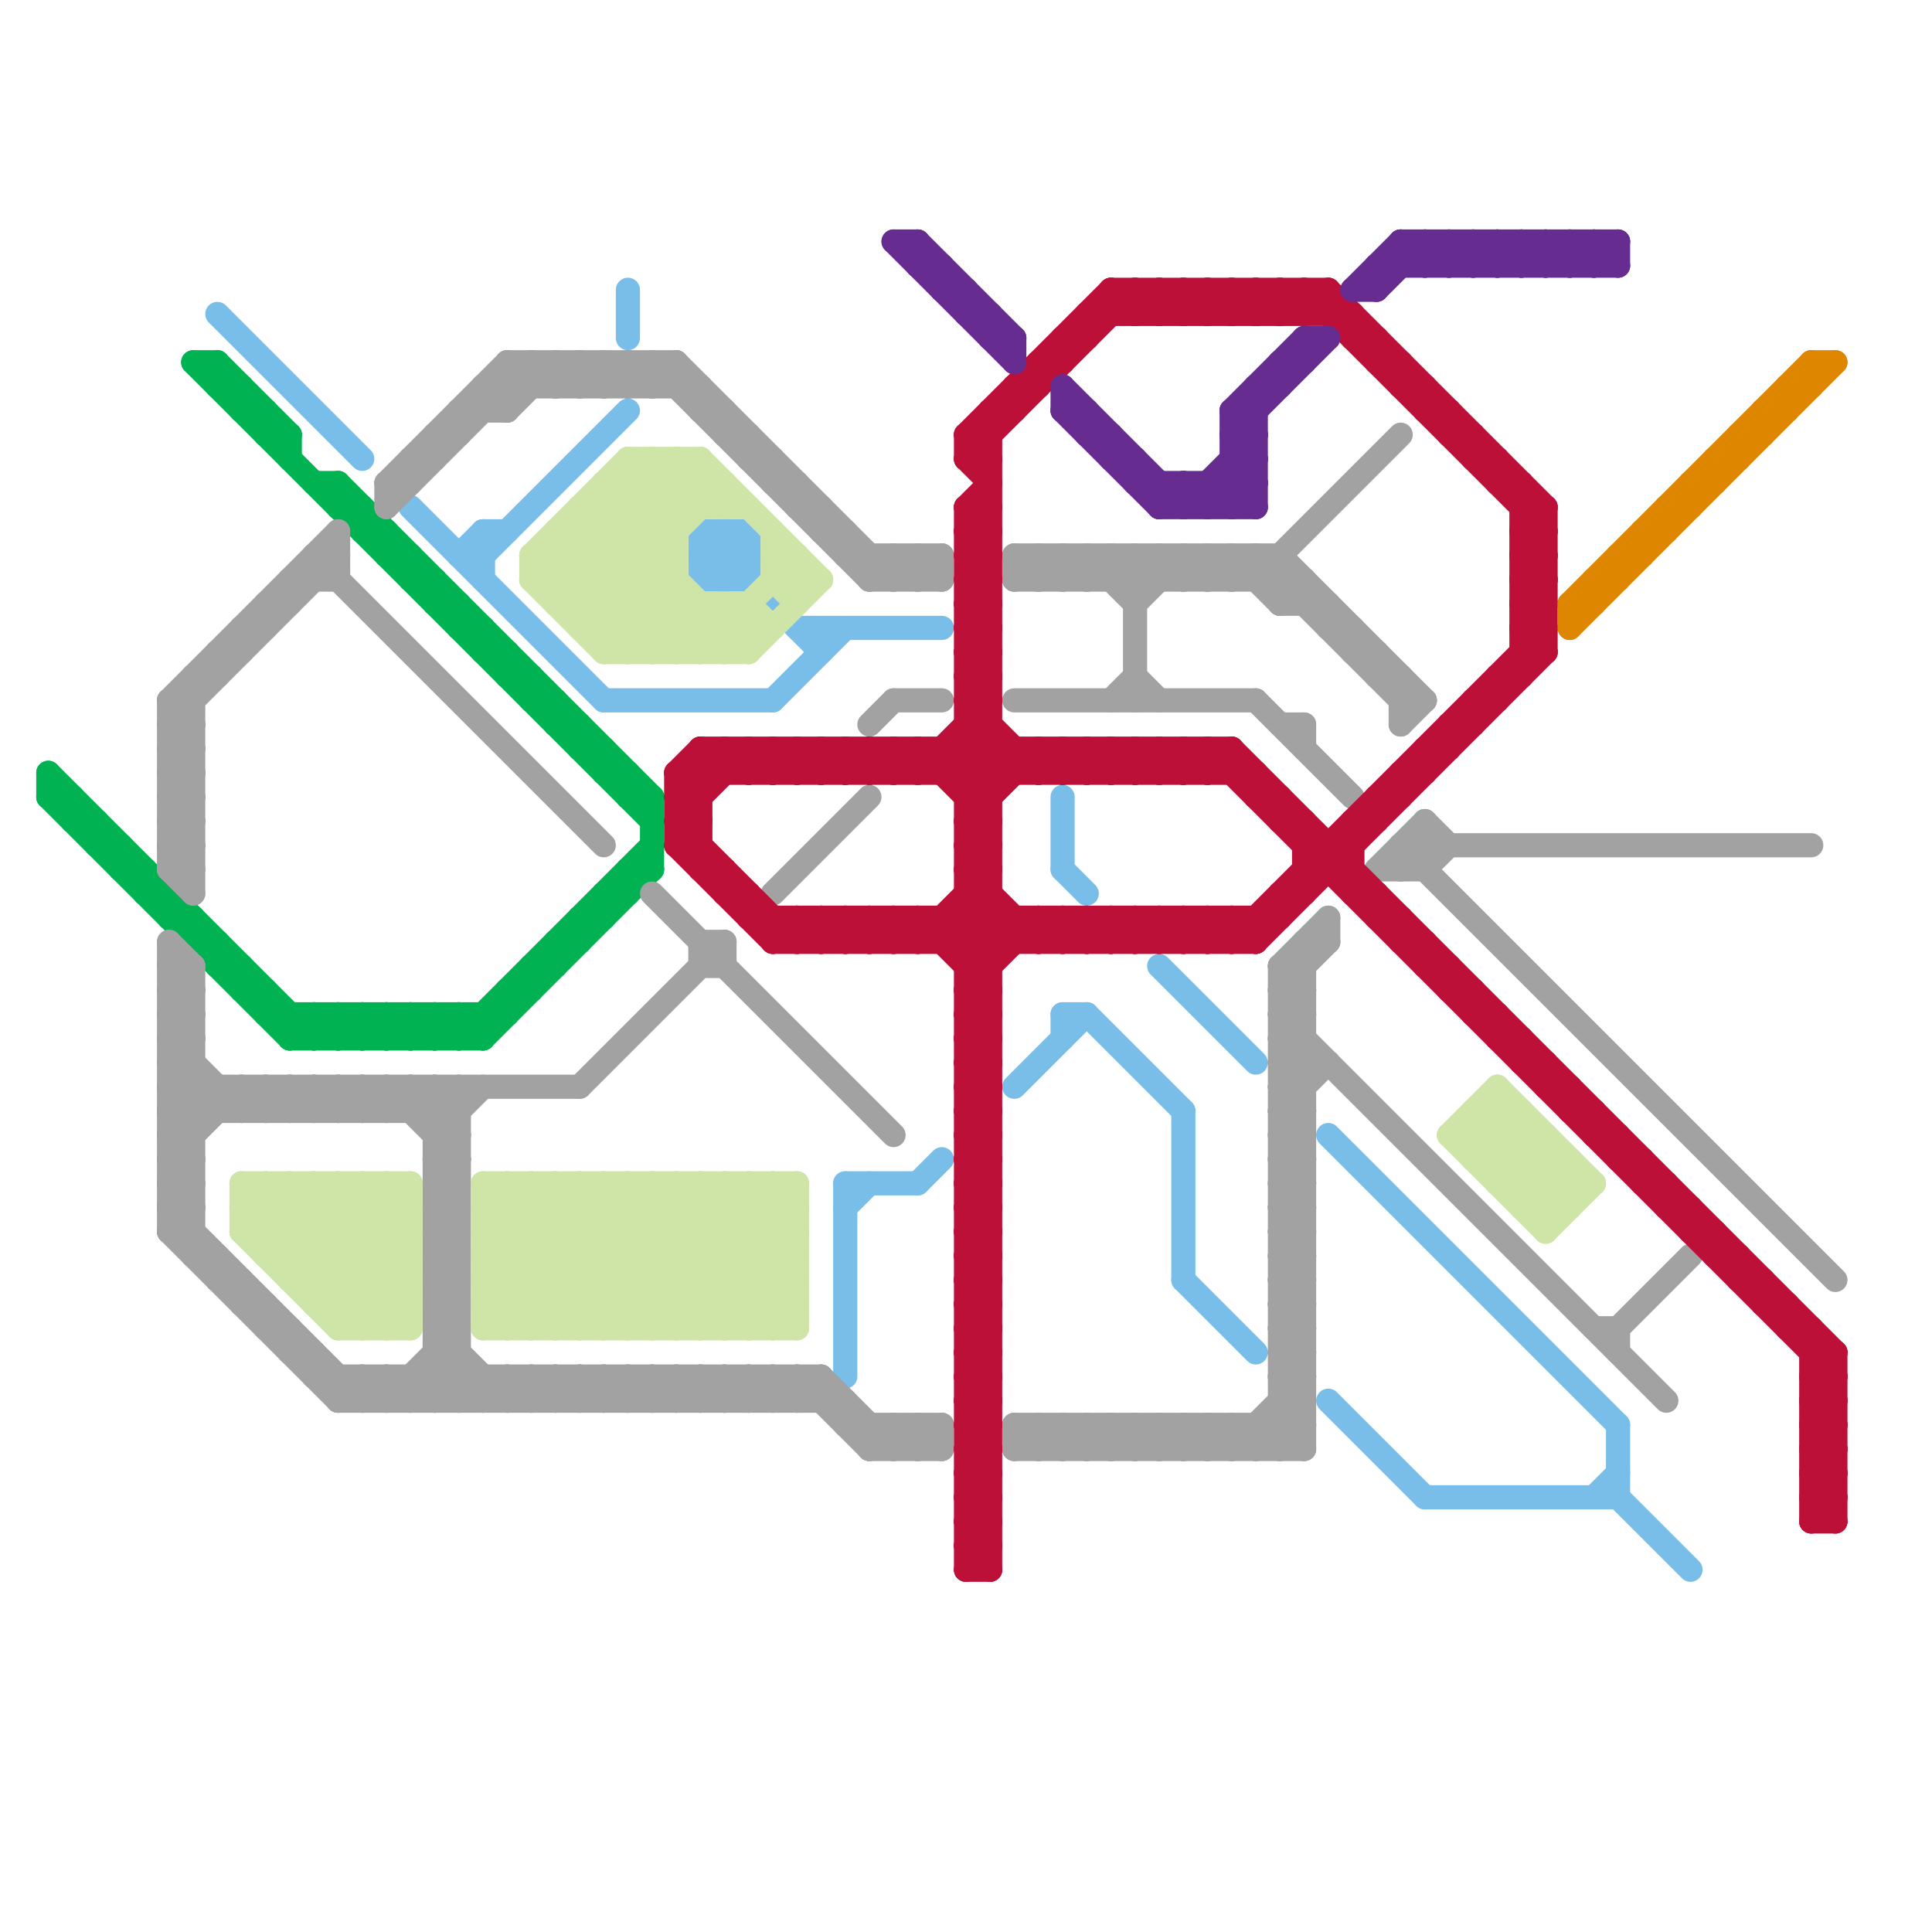 
<svg version="1.1" xmlns="http://www.w3.org/2000/svg" viewBox="0 0 80 80">
<style>line { stroke-width: 1; fill: none; stroke-linecap: round; stroke-linejoin: round; } .c0 { stroke: #79bde9 } .c1 { stroke: #00b251 } .c2 { stroke: #a2a2a2 } .c3 { stroke: #cfe4a7 } .c4 { stroke: #bd1038 } .c5 { stroke: #662c90 } .c6 { stroke: #df8600 }</style><line class="c0" x1="29" y1="23" x2="30" y2="22"/><line class="c0" x1="19" y1="23" x2="20" y2="22"/><line class="c0" x1="31" y1="22" x2="31" y2="24"/><line class="c0" x1="29" y1="24" x2="31" y2="24"/><line class="c0" x1="30" y1="22" x2="30" y2="24"/><line class="c0" x1="33" y1="26" x2="39" y2="26"/><line class="c0" x1="35" y1="50" x2="36" y2="49"/><line class="c0" x1="26" y1="12" x2="26" y2="14"/><line class="c0" x1="30" y1="22" x2="31" y2="23"/><line class="c0" x1="48" y1="40" x2="52" y2="44"/><line class="c0" x1="35" y1="49" x2="35" y2="57"/><line class="c0" x1="44" y1="42" x2="45" y2="42"/><line class="c0" x1="17" y1="21" x2="25" y2="29"/><line class="c0" x1="29" y1="23" x2="30" y2="24"/><line class="c0" x1="29" y1="23" x2="31" y2="23"/><line class="c0" x1="44" y1="36" x2="45" y2="37"/><line class="c0" x1="55" y1="47" x2="67" y2="59"/><line class="c0" x1="44" y1="42" x2="44" y2="43"/><line class="c0" x1="38" y1="49" x2="39" y2="48"/><line class="c0" x1="44" y1="33" x2="44" y2="36"/><line class="c0" x1="29" y1="22" x2="34" y2="27"/><line class="c0" x1="49" y1="53" x2="52" y2="56"/><line class="c0" x1="67" y1="59" x2="67" y2="62"/><line class="c0" x1="67" y1="62" x2="70" y2="65"/><line class="c0" x1="9" y1="13" x2="15" y2="19"/><line class="c0" x1="29" y1="22" x2="31" y2="22"/><line class="c0" x1="66" y1="62" x2="67" y2="61"/><line class="c0" x1="25" y1="29" x2="32" y2="29"/><line class="c0" x1="49" y1="46" x2="49" y2="53"/><line class="c0" x1="29" y1="24" x2="31" y2="22"/><line class="c0" x1="35" y1="49" x2="38" y2="49"/><line class="c0" x1="19" y1="23" x2="20" y2="23"/><line class="c0" x1="34" y1="26" x2="34" y2="27"/><line class="c0" x1="30" y1="24" x2="31" y2="23"/><line class="c0" x1="20" y1="23" x2="26" y2="17"/><line class="c0" x1="42" y1="45" x2="45" y2="42"/><line class="c0" x1="20" y1="22" x2="20" y2="24"/><line class="c0" x1="45" y1="42" x2="49" y2="46"/><line class="c0" x1="55" y1="58" x2="59" y2="62"/><line class="c0" x1="29" y1="22" x2="29" y2="24"/><line class="c0" x1="20" y1="22" x2="21" y2="22"/><line class="c0" x1="32" y1="29" x2="35" y2="26"/><line class="c0" x1="59" y1="62" x2="67" y2="62"/><line class="c1" x1="18" y1="42" x2="18" y2="43"/><line class="c1" x1="9" y1="15" x2="12" y2="18"/><line class="c1" x1="7" y1="37" x2="7" y2="38"/><line class="c1" x1="15" y1="21" x2="15" y2="22"/><line class="c1" x1="23" y1="39" x2="23" y2="40"/><line class="c1" x1="16" y1="23" x2="17" y2="23"/><line class="c1" x1="10" y1="17" x2="11" y2="17"/><line class="c1" x1="16" y1="43" x2="17" y2="42"/><line class="c1" x1="20" y1="42" x2="20" y2="43"/><line class="c1" x1="25" y1="32" x2="26" y2="32"/><line class="c1" x1="22" y1="40" x2="22" y2="41"/><line class="c1" x1="12" y1="18" x2="12" y2="19"/><line class="c1" x1="10" y1="41" x2="11" y2="41"/><line class="c1" x1="13" y1="42" x2="14" y2="43"/><line class="c1" x1="13" y1="20" x2="14" y2="20"/><line class="c1" x1="15" y1="42" x2="15" y2="43"/><line class="c1" x1="6" y1="36" x2="6" y2="37"/><line class="c1" x1="24" y1="31" x2="25" y2="31"/><line class="c1" x1="18" y1="25" x2="19" y2="25"/><line class="c1" x1="26" y1="32" x2="26" y2="33"/><line class="c1" x1="27" y1="33" x2="27" y2="36"/><line class="c1" x1="3" y1="33" x2="3" y2="34"/><line class="c1" x1="11" y1="17" x2="11" y2="18"/><line class="c1" x1="13" y1="43" x2="14" y2="42"/><line class="c1" x1="5" y1="35" x2="5" y2="36"/><line class="c1" x1="15" y1="43" x2="16" y2="42"/><line class="c1" x1="9" y1="16" x2="10" y2="16"/><line class="c1" x1="10" y1="16" x2="10" y2="17"/><line class="c1" x1="25" y1="37" x2="26" y2="37"/><line class="c1" x1="17" y1="42" x2="18" y2="43"/><line class="c1" x1="22" y1="40" x2="23" y2="40"/><line class="c1" x1="19" y1="42" x2="19" y2="43"/><line class="c1" x1="23" y1="29" x2="23" y2="30"/><line class="c1" x1="22" y1="28" x2="22" y2="29"/><line class="c1" x1="2" y1="32" x2="13" y2="43"/><line class="c1" x1="5" y1="36" x2="6" y2="36"/><line class="c1" x1="8" y1="15" x2="9" y2="15"/><line class="c1" x1="2" y1="32" x2="2" y2="33"/><line class="c1" x1="17" y1="43" x2="18" y2="42"/><line class="c1" x1="14" y1="42" x2="15" y2="43"/><line class="c1" x1="18" y1="43" x2="19" y2="42"/><line class="c1" x1="17" y1="23" x2="17" y2="24"/><line class="c1" x1="8" y1="39" x2="9" y2="39"/><line class="c1" x1="12" y1="43" x2="20" y2="43"/><line class="c1" x1="23" y1="39" x2="24" y2="39"/><line class="c1" x1="13" y1="42" x2="13" y2="43"/><line class="c1" x1="26" y1="33" x2="27" y2="33"/><line class="c1" x1="19" y1="43" x2="27" y2="35"/><line class="c1" x1="25" y1="31" x2="25" y2="32"/><line class="c1" x1="11" y1="41" x2="11" y2="42"/><line class="c1" x1="24" y1="30" x2="24" y2="31"/><line class="c1" x1="9" y1="15" x2="9" y2="16"/><line class="c1" x1="7" y1="38" x2="8" y2="38"/><line class="c1" x1="20" y1="27" x2="21" y2="27"/><line class="c1" x1="4" y1="34" x2="4" y2="35"/><line class="c1" x1="8" y1="15" x2="27" y2="34"/><line class="c1" x1="16" y1="42" x2="17" y2="43"/><line class="c1" x1="14" y1="20" x2="27" y2="33"/><line class="c1" x1="18" y1="24" x2="18" y2="25"/><line class="c1" x1="19" y1="26" x2="20" y2="26"/><line class="c1" x1="21" y1="41" x2="22" y2="41"/><line class="c1" x1="18" y1="42" x2="19" y2="43"/><line class="c1" x1="26" y1="36" x2="27" y2="36"/><line class="c1" x1="17" y1="42" x2="17" y2="43"/><line class="c1" x1="21" y1="27" x2="21" y2="28"/><line class="c1" x1="20" y1="26" x2="20" y2="27"/><line class="c1" x1="21" y1="41" x2="21" y2="42"/><line class="c1" x1="3" y1="34" x2="4" y2="34"/><line class="c1" x1="2" y1="33" x2="12" y2="43"/><line class="c1" x1="11" y1="18" x2="12" y2="18"/><line class="c1" x1="12" y1="42" x2="12" y2="43"/><line class="c1" x1="19" y1="42" x2="20" y2="43"/><line class="c1" x1="15" y1="42" x2="16" y2="43"/><line class="c1" x1="14" y1="20" x2="14" y2="21"/><line class="c1" x1="23" y1="30" x2="24" y2="30"/><line class="c1" x1="2" y1="33" x2="3" y2="33"/><line class="c1" x1="21" y1="28" x2="22" y2="28"/><line class="c1" x1="14" y1="42" x2="14" y2="43"/><line class="c1" x1="15" y1="22" x2="16" y2="22"/><line class="c1" x1="25" y1="37" x2="25" y2="38"/><line class="c1" x1="4" y1="35" x2="5" y2="35"/><line class="c1" x1="19" y1="25" x2="19" y2="26"/><line class="c1" x1="9" y1="39" x2="9" y2="40"/><line class="c1" x1="20" y1="43" x2="27" y2="36"/><line class="c1" x1="24" y1="38" x2="25" y2="38"/><line class="c1" x1="11" y1="42" x2="21" y2="42"/><line class="c1" x1="12" y1="43" x2="13" y2="42"/><line class="c1" x1="6" y1="37" x2="7" y2="37"/><line class="c1" x1="22" y1="29" x2="23" y2="29"/><line class="c1" x1="14" y1="21" x2="15" y2="21"/><line class="c1" x1="24" y1="38" x2="24" y2="39"/><line class="c1" x1="14" y1="43" x2="15" y2="42"/><line class="c1" x1="8" y1="38" x2="8" y2="39"/><line class="c1" x1="26" y1="36" x2="26" y2="37"/><line class="c1" x1="16" y1="22" x2="16" y2="23"/><line class="c1" x1="16" y1="42" x2="16" y2="43"/><line class="c1" x1="9" y1="40" x2="10" y2="40"/><line class="c1" x1="17" y1="24" x2="18" y2="24"/><line class="c1" x1="10" y1="40" x2="10" y2="41"/><line class="c2" x1="17" y1="46" x2="18" y2="45"/><line class="c2" x1="7" y1="51" x2="8" y2="50"/><line class="c2" x1="39" y1="59" x2="39" y2="60"/><line class="c2" x1="8" y1="40" x2="8" y2="52"/><line class="c2" x1="7" y1="45" x2="8" y2="46"/><line class="c2" x1="7" y1="47" x2="8" y2="48"/><line class="c2" x1="12" y1="46" x2="13" y2="45"/><line class="c2" x1="36" y1="60" x2="37" y2="59"/><line class="c2" x1="30" y1="18" x2="31" y2="18"/><line class="c2" x1="42" y1="60" x2="54" y2="60"/><line class="c2" x1="26" y1="15" x2="26" y2="16"/><line class="c2" x1="50" y1="23" x2="50" y2="24"/><line class="c2" x1="53" y1="48" x2="54" y2="48"/><line class="c2" x1="53" y1="50" x2="54" y2="50"/><line class="c2" x1="37" y1="24" x2="38" y2="23"/><line class="c2" x1="7" y1="50" x2="8" y2="49"/><line class="c2" x1="27" y1="16" x2="28" y2="15"/><line class="c2" x1="27" y1="15" x2="27" y2="16"/><line class="c2" x1="53" y1="23" x2="53" y2="25"/><line class="c2" x1="14" y1="46" x2="15" y2="45"/><line class="c2" x1="17" y1="57" x2="17" y2="58"/><line class="c2" x1="7" y1="46" x2="19" y2="46"/><line class="c2" x1="7" y1="48" x2="8" y2="48"/><line class="c2" x1="18" y1="18" x2="18" y2="19"/><line class="c2" x1="53" y1="49" x2="54" y2="50"/><line class="c2" x1="15" y1="46" x2="16" y2="45"/><line class="c2" x1="9" y1="53" x2="10" y2="53"/><line class="c2" x1="18" y1="51" x2="19" y2="51"/><line class="c2" x1="44" y1="59" x2="45" y2="60"/><line class="c2" x1="50" y1="59" x2="51" y2="60"/><line class="c2" x1="53" y1="51" x2="54" y2="52"/><line class="c2" x1="25" y1="15" x2="26" y2="16"/><line class="c2" x1="33" y1="20" x2="33" y2="21"/><line class="c2" x1="20" y1="58" x2="21" y2="57"/><line class="c2" x1="7" y1="29" x2="7" y2="36"/><line class="c2" x1="49" y1="60" x2="50" y2="59"/><line class="c2" x1="45" y1="23" x2="47" y2="25"/><line class="c2" x1="27" y1="57" x2="28" y2="58"/><line class="c2" x1="14" y1="57" x2="14" y2="58"/><line class="c2" x1="35" y1="22" x2="35" y2="23"/><line class="c2" x1="7" y1="31" x2="8" y2="30"/><line class="c2" x1="22" y1="58" x2="23" y2="57"/><line class="c2" x1="13" y1="45" x2="14" y2="46"/><line class="c2" x1="18" y1="50" x2="19" y2="51"/><line class="c2" x1="32" y1="57" x2="32" y2="58"/><line class="c2" x1="15" y1="45" x2="16" y2="46"/><line class="c2" x1="18" y1="52" x2="19" y2="53"/><line class="c2" x1="7" y1="47" x2="8" y2="47"/><line class="c2" x1="38" y1="23" x2="39" y2="24"/><line class="c2" x1="30" y1="39" x2="30" y2="40"/><line class="c2" x1="7" y1="30" x2="8" y2="30"/><line class="c2" x1="10" y1="45" x2="11" y2="46"/><line class="c2" x1="53" y1="30" x2="54" y2="30"/><line class="c2" x1="45" y1="24" x2="46" y2="23"/><line class="c2" x1="38" y1="59" x2="39" y2="60"/><line class="c2" x1="15" y1="58" x2="16" y2="57"/><line class="c2" x1="55" y1="26" x2="56" y2="26"/><line class="c2" x1="38" y1="24" x2="39" y2="23"/><line class="c2" x1="11" y1="55" x2="12" y2="55"/><line class="c2" x1="8" y1="28" x2="8" y2="37"/><line class="c2" x1="42" y1="59" x2="54" y2="59"/><line class="c2" x1="55" y1="25" x2="55" y2="26"/><line class="c2" x1="53" y1="49" x2="54" y2="49"/><line class="c2" x1="21" y1="17" x2="23" y2="15"/><line class="c2" x1="9" y1="45" x2="9" y2="46"/><line class="c2" x1="53" y1="51" x2="54" y2="51"/><line class="c2" x1="20" y1="57" x2="20" y2="58"/><line class="c2" x1="58" y1="30" x2="59" y2="29"/><line class="c2" x1="7" y1="32" x2="8" y2="33"/><line class="c2" x1="7" y1="34" x2="8" y2="35"/><line class="c2" x1="8" y1="28" x2="9" y2="28"/><line class="c2" x1="22" y1="57" x2="22" y2="58"/><line class="c2" x1="53" y1="57" x2="54" y2="58"/><line class="c2" x1="10" y1="26" x2="11" y2="26"/><line class="c2" x1="53" y1="59" x2="54" y2="60"/><line class="c2" x1="10" y1="46" x2="11" y2="45"/><line class="c2" x1="18" y1="50" x2="19" y2="50"/><line class="c2" x1="18" y1="52" x2="19" y2="52"/><line class="c2" x1="7" y1="44" x2="9" y2="46"/><line class="c2" x1="58" y1="28" x2="58" y2="30"/><line class="c2" x1="25" y1="58" x2="26" y2="57"/><line class="c2" x1="33" y1="57" x2="33" y2="58"/><line class="c2" x1="46" y1="59" x2="47" y2="60"/><line class="c2" x1="7" y1="39" x2="7" y2="51"/><line class="c2" x1="46" y1="24" x2="47" y2="23"/><line class="c2" x1="28" y1="15" x2="37" y2="24"/><line class="c2" x1="43" y1="23" x2="44" y2="24"/><line class="c2" x1="18" y1="49" x2="19" y2="49"/><line class="c2" x1="52" y1="23" x2="58" y2="29"/><line class="c2" x1="31" y1="58" x2="32" y2="57"/><line class="c2" x1="23" y1="15" x2="24" y2="16"/><line class="c2" x1="10" y1="53" x2="10" y2="54"/><line class="c2" x1="47" y1="60" x2="48" y2="59"/><line class="c2" x1="46" y1="60" x2="47" y2="59"/><line class="c2" x1="17" y1="45" x2="17" y2="46"/><line class="c2" x1="11" y1="45" x2="11" y2="46"/><line class="c2" x1="43" y1="59" x2="44" y2="60"/><line class="c2" x1="53" y1="43" x2="54" y2="42"/><line class="c2" x1="13" y1="57" x2="34" y2="57"/><line class="c2" x1="53" y1="23" x2="59" y2="29"/><line class="c2" x1="7" y1="51" x2="14" y2="58"/><line class="c2" x1="48" y1="60" x2="49" y2="59"/><line class="c2" x1="16" y1="20" x2="17" y2="20"/><line class="c2" x1="53" y1="57" x2="54" y2="57"/><line class="c2" x1="32" y1="37" x2="36" y2="33"/><line class="c2" x1="34" y1="57" x2="37" y2="60"/><line class="c2" x1="14" y1="45" x2="14" y2="46"/><line class="c2" x1="16" y1="21" x2="22" y2="15"/><line class="c2" x1="7" y1="33" x2="8" y2="34"/><line class="c2" x1="21" y1="15" x2="22" y2="16"/><line class="c2" x1="7" y1="35" x2="8" y2="36"/><line class="c2" x1="29" y1="39" x2="30" y2="39"/><line class="c2" x1="29" y1="57" x2="29" y2="58"/><line class="c2" x1="53" y1="42" x2="54" y2="41"/><line class="c2" x1="53" y1="56" x2="54" y2="57"/><line class="c2" x1="21" y1="57" x2="22" y2="58"/><line class="c2" x1="36" y1="24" x2="37" y2="23"/><line class="c2" x1="23" y1="57" x2="24" y2="58"/><line class="c2" x1="57" y1="27" x2="57" y2="28"/><line class="c2" x1="7" y1="36" x2="8" y2="35"/><line class="c2" x1="28" y1="58" x2="29" y2="57"/><line class="c2" x1="18" y1="49" x2="19" y2="48"/><line class="c2" x1="49" y1="59" x2="49" y2="60"/><line class="c2" x1="42" y1="23" x2="42" y2="24"/><line class="c2" x1="49" y1="23" x2="50" y2="24"/><line class="c2" x1="36" y1="59" x2="36" y2="60"/><line class="c2" x1="32" y1="58" x2="33" y2="57"/><line class="c2" x1="24" y1="15" x2="25" y2="16"/><line class="c2" x1="23" y1="58" x2="24" y2="57"/><line class="c2" x1="51" y1="59" x2="52" y2="60"/><line class="c2" x1="35" y1="23" x2="39" y2="23"/><line class="c2" x1="26" y1="15" x2="27" y2="16"/><line class="c2" x1="51" y1="24" x2="52" y2="23"/><line class="c2" x1="37" y1="23" x2="37" y2="24"/><line class="c2" x1="36" y1="60" x2="39" y2="60"/><line class="c2" x1="35" y1="58" x2="35" y2="59"/><line class="c2" x1="53" y1="57" x2="54" y2="56"/><line class="c2" x1="7" y1="44" x2="8" y2="43"/><line class="c2" x1="7" y1="35" x2="8" y2="35"/><line class="c2" x1="53" y1="56" x2="54" y2="56"/><line class="c2" x1="53" y1="58" x2="54" y2="58"/><line class="c2" x1="18" y1="58" x2="19" y2="57"/><line class="c2" x1="7" y1="41" x2="8" y2="42"/><line class="c2" x1="47" y1="23" x2="47" y2="29"/><line class="c2" x1="16" y1="57" x2="17" y2="58"/><line class="c2" x1="53" y1="40" x2="53" y2="60"/><line class="c2" x1="29" y1="58" x2="30" y2="57"/><line class="c2" x1="32" y1="57" x2="33" y2="58"/><line class="c2" x1="26" y1="57" x2="27" y2="58"/><line class="c2" x1="44" y1="23" x2="44" y2="24"/><line class="c2" x1="47" y1="28" x2="48" y2="29"/><line class="c2" x1="47" y1="25" x2="49" y2="23"/><line class="c2" x1="50" y1="23" x2="51" y2="24"/><line class="c2" x1="17" y1="57" x2="18" y2="58"/><line class="c2" x1="29" y1="17" x2="30" y2="17"/><line class="c2" x1="52" y1="59" x2="52" y2="60"/><line class="c2" x1="9" y1="27" x2="9" y2="28"/><line class="c2" x1="45" y1="23" x2="45" y2="24"/><line class="c2" x1="25" y1="16" x2="26" y2="15"/><line class="c2" x1="10" y1="54" x2="11" y2="54"/><line class="c2" x1="11" y1="25" x2="11" y2="26"/><line class="c2" x1="53" y1="45" x2="54" y2="46"/><line class="c2" x1="53" y1="47" x2="54" y2="48"/><line class="c2" x1="22" y1="15" x2="22" y2="16"/><line class="c2" x1="53" y1="46" x2="55" y2="44"/><line class="c2" x1="12" y1="55" x2="12" y2="56"/><line class="c2" x1="37" y1="59" x2="38" y2="60"/><line class="c2" x1="42" y1="60" x2="43" y2="59"/><line class="c2" x1="57" y1="36" x2="59" y2="36"/><line class="c2" x1="53" y1="56" x2="54" y2="55"/><line class="c2" x1="53" y1="48" x2="54" y2="47"/><line class="c2" x1="11" y1="54" x2="11" y2="55"/><line class="c2" x1="53" y1="50" x2="54" y2="49"/><line class="c2" x1="18" y1="48" x2="19" y2="49"/><line class="c2" x1="44" y1="60" x2="45" y2="59"/><line class="c2" x1="7" y1="41" x2="8" y2="41"/><line class="c2" x1="7" y1="43" x2="8" y2="43"/><line class="c2" x1="18" y1="47" x2="20" y2="45"/><line class="c2" x1="53" y1="44" x2="54" y2="45"/><line class="c2" x1="52" y1="29" x2="56" y2="33"/><line class="c2" x1="53" y1="46" x2="54" y2="47"/><line class="c2" x1="17" y1="19" x2="18" y2="19"/><line class="c2" x1="7" y1="30" x2="14" y2="23"/><line class="c2" x1="42" y1="29" x2="52" y2="29"/><line class="c2" x1="13" y1="46" x2="14" y2="45"/><line class="c2" x1="48" y1="59" x2="48" y2="60"/><line class="c2" x1="7" y1="46" x2="8" y2="45"/><line class="c2" x1="59" y1="34" x2="59" y2="36"/><line class="c2" x1="18" y1="51" x2="19" y2="50"/><line class="c2" x1="7" y1="40" x2="8" y2="41"/><line class="c2" x1="25" y1="57" x2="25" y2="58"/><line class="c2" x1="7" y1="42" x2="8" y2="43"/><line class="c2" x1="56" y1="26" x2="56" y2="27"/><line class="c2" x1="18" y1="45" x2="19" y2="46"/><line class="c2" x1="58" y1="35" x2="75" y2="35"/><line class="c2" x1="37" y1="60" x2="38" y2="59"/><line class="c2" x1="18" y1="18" x2="19" y2="18"/><line class="c2" x1="46" y1="23" x2="46" y2="24"/><line class="c2" x1="53" y1="45" x2="54" y2="45"/><line class="c2" x1="53" y1="47" x2="54" y2="47"/><line class="c2" x1="16" y1="20" x2="16" y2="21"/><line class="c2" x1="48" y1="23" x2="48" y2="24"/><line class="c2" x1="7" y1="45" x2="8" y2="44"/><line class="c2" x1="53" y1="55" x2="54" y2="56"/><line class="c2" x1="20" y1="16" x2="20" y2="17"/><line class="c2" x1="15" y1="57" x2="15" y2="58"/><line class="c2" x1="29" y1="39" x2="29" y2="40"/><line class="c2" x1="16" y1="58" x2="19" y2="55"/><line class="c2" x1="22" y1="57" x2="23" y2="58"/><line class="c2" x1="30" y1="58" x2="31" y2="57"/><line class="c2" x1="16" y1="46" x2="17" y2="45"/><line class="c2" x1="18" y1="48" x2="19" y2="48"/><line class="c2" x1="34" y1="22" x2="35" y2="22"/><line class="c2" x1="45" y1="60" x2="46" y2="59"/><line class="c2" x1="53" y1="46" x2="54" y2="46"/><line class="c2" x1="52" y1="60" x2="54" y2="58"/><line class="c2" x1="13" y1="56" x2="13" y2="57"/><line class="c2" x1="43" y1="23" x2="43" y2="24"/><line class="c2" x1="53" y1="49" x2="54" y2="48"/><line class="c2" x1="53" y1="51" x2="54" y2="50"/><line class="c2" x1="33" y1="21" x2="34" y2="21"/><line class="c2" x1="7" y1="40" x2="8" y2="40"/><line class="c2" x1="7" y1="32" x2="8" y2="32"/><line class="c2" x1="7" y1="42" x2="8" y2="42"/><line class="c2" x1="7" y1="34" x2="8" y2="34"/><line class="c2" x1="30" y1="17" x2="30" y2="18"/><line class="c2" x1="18" y1="47" x2="19" y2="47"/><line class="c2" x1="14" y1="22" x2="14" y2="24"/><line class="c2" x1="13" y1="23" x2="14" y2="23"/><line class="c2" x1="34" y1="57" x2="34" y2="58"/><line class="c2" x1="38" y1="60" x2="39" y2="59"/><line class="c2" x1="28" y1="57" x2="28" y2="58"/><line class="c2" x1="11" y1="45" x2="12" y2="46"/><line class="c2" x1="18" y1="50" x2="19" y2="49"/><line class="c2" x1="30" y1="57" x2="30" y2="58"/><line class="c2" x1="18" y1="52" x2="19" y2="51"/><line class="c2" x1="26" y1="58" x2="27" y2="57"/><line class="c2" x1="43" y1="24" x2="44" y2="23"/><line class="c2" x1="17" y1="58" x2="19" y2="56"/><line class="c2" x1="53" y1="55" x2="54" y2="55"/><line class="c2" x1="12" y1="45" x2="12" y2="46"/><line class="c2" x1="51" y1="23" x2="51" y2="24"/><line class="c2" x1="58" y1="36" x2="59" y2="35"/><line class="c2" x1="54" y1="39" x2="55" y2="39"/><line class="c2" x1="37" y1="29" x2="39" y2="29"/><line class="c2" x1="7" y1="29" x2="8" y2="30"/><line class="c2" x1="7" y1="31" x2="8" y2="32"/><line class="c2" x1="53" y1="60" x2="54" y2="59"/><line class="c2" x1="53" y1="44" x2="54" y2="43"/><line class="c2" x1="14" y1="45" x2="15" y2="46"/><line class="c2" x1="7" y1="51" x2="8" y2="51"/><line class="c2" x1="53" y1="52" x2="54" y2="53"/><line class="c2" x1="53" y1="54" x2="54" y2="55"/><line class="c2" x1="7" y1="48" x2="10" y2="45"/><line class="c2" x1="7" y1="32" x2="8" y2="31"/><line class="c2" x1="7" y1="34" x2="8" y2="33"/><line class="c2" x1="18" y1="45" x2="18" y2="58"/><line class="c2" x1="49" y1="59" x2="50" y2="60"/><line class="c2" x1="54" y1="39" x2="54" y2="60"/><line class="c2" x1="66" y1="55" x2="67" y2="55"/><line class="c2" x1="29" y1="40" x2="30" y2="40"/><line class="c2" x1="18" y1="53" x2="19" y2="54"/><line class="c2" x1="7" y1="43" x2="10" y2="46"/><line class="c2" x1="21" y1="58" x2="22" y2="57"/><line class="c2" x1="7" y1="50" x2="8" y2="50"/><line class="c2" x1="53" y1="41" x2="55" y2="39"/><line class="c2" x1="42" y1="59" x2="42" y2="60"/><line class="c2" x1="42" y1="23" x2="43" y2="24"/><line class="c2" x1="7" y1="33" x2="8" y2="33"/><line class="c2" x1="44" y1="59" x2="44" y2="60"/><line class="c2" x1="7" y1="29" x2="14" y2="22"/><line class="c2" x1="31" y1="57" x2="31" y2="58"/><line class="c2" x1="44" y1="23" x2="45" y2="24"/><line class="c2" x1="52" y1="24" x2="58" y2="18"/><line class="c2" x1="7" y1="50" x2="15" y2="58"/><line class="c2" x1="42" y1="24" x2="54" y2="24"/><line class="c2" x1="49" y1="24" x2="50" y2="23"/><line class="c2" x1="37" y1="23" x2="38" y2="24"/><line class="c2" x1="43" y1="60" x2="44" y2="59"/><line class="c2" x1="7" y1="49" x2="8" y2="50"/><line class="c2" x1="13" y1="45" x2="13" y2="46"/><line class="c2" x1="42" y1="24" x2="43" y2="23"/><line class="c2" x1="19" y1="45" x2="19" y2="58"/><line class="c2" x1="15" y1="45" x2="15" y2="46"/><line class="c2" x1="32" y1="19" x2="32" y2="20"/><line class="c2" x1="44" y1="24" x2="45" y2="23"/><line class="c2" x1="18" y1="56" x2="20" y2="58"/><line class="c2" x1="53" y1="52" x2="54" y2="52"/><line class="c2" x1="53" y1="54" x2="54" y2="54"/><line class="c2" x1="29" y1="16" x2="29" y2="17"/><line class="c2" x1="59" y1="36" x2="60" y2="35"/><line class="c2" x1="24" y1="57" x2="24" y2="58"/><line class="c2" x1="7" y1="39" x2="8" y2="40"/><line class="c2" x1="10" y1="45" x2="10" y2="46"/><line class="c2" x1="31" y1="18" x2="31" y2="19"/><line class="c2" x1="26" y1="57" x2="26" y2="58"/><line class="c2" x1="7" y1="30" x2="8" y2="31"/><line class="c2" x1="12" y1="24" x2="14" y2="24"/><line class="c2" x1="51" y1="60" x2="54" y2="57"/><line class="c2" x1="27" y1="58" x2="28" y2="57"/><line class="c2" x1="53" y1="53" x2="54" y2="54"/><line class="c2" x1="18" y1="53" x2="19" y2="53"/><line class="c2" x1="18" y1="55" x2="19" y2="55"/><line class="c2" x1="52" y1="59" x2="53" y2="60"/><line class="c2" x1="54" y1="30" x2="54" y2="31"/><line class="c2" x1="8" y1="52" x2="9" y2="52"/><line class="c2" x1="24" y1="58" x2="25" y2="57"/><line class="c2" x1="7" y1="33" x2="8" y2="32"/><line class="c2" x1="7" y1="35" x2="8" y2="34"/><line class="c2" x1="35" y1="59" x2="39" y2="59"/><line class="c2" x1="10" y1="26" x2="10" y2="27"/><line class="c2" x1="45" y1="59" x2="45" y2="60"/><line class="c2" x1="38" y1="23" x2="38" y2="24"/><line class="c2" x1="53" y1="41" x2="54" y2="42"/><line class="c2" x1="18" y1="54" x2="19" y2="55"/><line class="c2" x1="37" y1="59" x2="37" y2="60"/><line class="c2" x1="53" y1="43" x2="54" y2="44"/><line class="c2" x1="13" y1="23" x2="13" y2="24"/><line class="c2" x1="7" y1="49" x2="8" y2="49"/><line class="c2" x1="53" y1="40" x2="55" y2="38"/><line class="c2" x1="47" y1="59" x2="47" y2="60"/><line class="c2" x1="46" y1="29" x2="47" y2="28"/><line class="c2" x1="50" y1="24" x2="51" y2="23"/><line class="c2" x1="27" y1="15" x2="36" y2="24"/><line class="c2" x1="47" y1="23" x2="48" y2="24"/><line class="c2" x1="22" y1="15" x2="23" y2="16"/><line class="c2" x1="33" y1="57" x2="36" y2="60"/><line class="c2" x1="42" y1="23" x2="53" y2="23"/><line class="c2" x1="38" y1="59" x2="38" y2="60"/><line class="c2" x1="45" y1="59" x2="46" y2="60"/><line class="c2" x1="9" y1="52" x2="9" y2="53"/><line class="c2" x1="14" y1="58" x2="35" y2="58"/><line class="c2" x1="21" y1="15" x2="21" y2="17"/><line class="c2" x1="50" y1="60" x2="51" y2="59"/><line class="c2" x1="53" y1="52" x2="54" y2="51"/><line class="c2" x1="53" y1="54" x2="54" y2="53"/><line class="c2" x1="47" y1="59" x2="48" y2="60"/><line class="c2" x1="50" y1="59" x2="50" y2="60"/><line class="c2" x1="47" y1="24" x2="48" y2="23"/><line class="c2" x1="19" y1="58" x2="20" y2="57"/><line class="c2" x1="16" y1="20" x2="21" y2="15"/><line class="c2" x1="53" y1="40" x2="54" y2="41"/><line class="c2" x1="25" y1="15" x2="25" y2="16"/><line class="c2" x1="16" y1="45" x2="16" y2="46"/><line class="c2" x1="27" y1="57" x2="27" y2="58"/><line class="c2" x1="16" y1="45" x2="19" y2="48"/><line class="c2" x1="53" y1="53" x2="54" y2="53"/><line class="c2" x1="55" y1="38" x2="55" y2="39"/><line class="c2" x1="14" y1="58" x2="15" y2="57"/><line class="c2" x1="18" y1="53" x2="19" y2="52"/><line class="c2" x1="18" y1="55" x2="19" y2="54"/><line class="c2" x1="54" y1="24" x2="54" y2="25"/><line class="c2" x1="7" y1="36" x2="8" y2="37"/><line class="c2" x1="19" y1="17" x2="21" y2="17"/><line class="c2" x1="18" y1="49" x2="19" y2="50"/><line class="c2" x1="25" y1="57" x2="26" y2="58"/><line class="c2" x1="53" y1="41" x2="54" y2="41"/><line class="c2" x1="18" y1="54" x2="19" y2="54"/><line class="c2" x1="53" y1="43" x2="54" y2="43"/><line class="c2" x1="7" y1="49" x2="8" y2="48"/><line class="c2" x1="46" y1="23" x2="47" y2="24"/><line class="c2" x1="7" y1="41" x2="8" y2="40"/><line class="c2" x1="27" y1="37" x2="37" y2="47"/><line class="c2" x1="7" y1="43" x2="8" y2="42"/><line class="c2" x1="48" y1="23" x2="49" y2="24"/><line class="c2" x1="46" y1="59" x2="46" y2="60"/><line class="c2" x1="15" y1="57" x2="16" y2="58"/><line class="c2" x1="56" y1="27" x2="57" y2="27"/><line class="c2" x1="18" y1="55" x2="21" y2="58"/><line class="c2" x1="23" y1="16" x2="24" y2="15"/><line class="c2" x1="48" y1="59" x2="49" y2="60"/><line class="c2" x1="58" y1="35" x2="58" y2="36"/><line class="c2" x1="53" y1="40" x2="54" y2="40"/><line class="c2" x1="32" y1="20" x2="33" y2="20"/><line class="c2" x1="53" y1="42" x2="54" y2="42"/><line class="c2" x1="21" y1="15" x2="28" y2="15"/><line class="c2" x1="34" y1="21" x2="34" y2="22"/><line class="c2" x1="51" y1="23" x2="53" y2="25"/><line class="c2" x1="9" y1="27" x2="10" y2="27"/><line class="c2" x1="53" y1="53" x2="54" y2="52"/><line class="c2" x1="53" y1="45" x2="54" y2="44"/><line class="c2" x1="28" y1="15" x2="28" y2="16"/><line class="c2" x1="18" y1="56" x2="19" y2="56"/><line class="c2" x1="53" y1="47" x2="54" y2="46"/><line class="c2" x1="58" y1="35" x2="76" y2="53"/><line class="c2" x1="7" y1="36" x2="8" y2="36"/><line class="c2" x1="43" y1="59" x2="43" y2="60"/><line class="c2" x1="11" y1="25" x2="12" y2="25"/><line class="c2" x1="36" y1="23" x2="36" y2="24"/><line class="c2" x1="20" y1="16" x2="29" y2="16"/><line class="c2" x1="53" y1="25" x2="55" y2="25"/><line class="c2" x1="17" y1="45" x2="19" y2="47"/><line class="c2" x1="57" y1="36" x2="59" y2="34"/><line class="c2" x1="18" y1="54" x2="19" y2="53"/><line class="c2" x1="18" y1="46" x2="19" y2="45"/><line class="c2" x1="18" y1="48" x2="19" y2="47"/><line class="c2" x1="21" y1="57" x2="21" y2="58"/><line class="c2" x1="20" y1="16" x2="21" y2="17"/><line class="c2" x1="28" y1="57" x2="29" y2="58"/><line class="c2" x1="24" y1="45" x2="30" y2="39"/><line class="c2" x1="67" y1="55" x2="67" y2="56"/><line class="c2" x1="33" y1="58" x2="34" y2="57"/><line class="c2" x1="23" y1="57" x2="23" y2="58"/><line class="c2" x1="30" y1="57" x2="31" y2="58"/><line class="c2" x1="53" y1="42" x2="69" y2="58"/><line class="c2" x1="7" y1="47" x2="9" y2="45"/><line class="c2" x1="36" y1="30" x2="37" y2="29"/><line class="c2" x1="7" y1="44" x2="8" y2="44"/><line class="c2" x1="53" y1="44" x2="55" y2="44"/><line class="c2" x1="23" y1="15" x2="23" y2="16"/><line class="c2" x1="29" y1="57" x2="30" y2="58"/><line class="c2" x1="12" y1="56" x2="13" y2="56"/><line class="c2" x1="31" y1="57" x2="32" y2="58"/><line class="c2" x1="12" y1="24" x2="12" y2="25"/><line class="c2" x1="49" y1="23" x2="49" y2="24"/><line class="c2" x1="7" y1="42" x2="8" y2="41"/><line class="c2" x1="24" y1="16" x2="25" y2="15"/><line class="c2" x1="59" y1="34" x2="60" y2="35"/><line class="c2" x1="24" y1="15" x2="24" y2="16"/><line class="c2" x1="36" y1="24" x2="39" y2="24"/><line class="c2" x1="11" y1="46" x2="12" y2="45"/><line class="c2" x1="51" y1="59" x2="51" y2="60"/><line class="c2" x1="53" y1="48" x2="54" y2="49"/><line class="c2" x1="7" y1="45" x2="24" y2="45"/><line class="c2" x1="26" y1="16" x2="27" y2="15"/><line class="c2" x1="53" y1="50" x2="54" y2="51"/><line class="c2" x1="53" y1="58" x2="54" y2="59"/><line class="c2" x1="58" y1="29" x2="59" y2="29"/><line class="c2" x1="17" y1="19" x2="17" y2="20"/><line class="c2" x1="53" y1="25" x2="54" y2="24"/><line class="c2" x1="16" y1="57" x2="16" y2="58"/><line class="c2" x1="19" y1="17" x2="19" y2="18"/><line class="c2" x1="67" y1="55" x2="70" y2="52"/><line class="c2" x1="7" y1="46" x2="8" y2="47"/><line class="c2" x1="57" y1="28" x2="58" y2="28"/><line class="c2" x1="7" y1="48" x2="8" y2="49"/><line class="c2" x1="24" y1="57" x2="25" y2="58"/><line class="c2" x1="18" y1="57" x2="19" y2="58"/><line class="c2" x1="53" y1="55" x2="54" y2="54"/><line class="c2" x1="18" y1="51" x2="19" y2="52"/><line class="c2" x1="42" y1="59" x2="43" y2="60"/><line class="c2" x1="52" y1="23" x2="52" y2="24"/><line class="c2" x1="39" y1="23" x2="39" y2="24"/><line class="c2" x1="12" y1="45" x2="13" y2="46"/><line class="c2" x1="13" y1="23" x2="25" y2="35"/><line class="c2" x1="7" y1="29" x2="8" y2="29"/><line class="c2" x1="7" y1="31" x2="8" y2="31"/><line class="c2" x1="31" y1="19" x2="32" y2="19"/><line class="c3" x1="31" y1="55" x2="33" y2="53"/><line class="c3" x1="20" y1="50" x2="21" y2="49"/><line class="c3" x1="20" y1="54" x2="25" y2="49"/><line class="c3" x1="15" y1="55" x2="17" y2="53"/><line class="c3" x1="12" y1="53" x2="17" y2="53"/><line class="c3" x1="61" y1="46" x2="65" y2="50"/><line class="c3" x1="22" y1="23" x2="28" y2="23"/><line class="c3" x1="20" y1="50" x2="33" y2="50"/><line class="c3" x1="10" y1="49" x2="16" y2="55"/><line class="c3" x1="15" y1="49" x2="17" y2="51"/><line class="c3" x1="20" y1="50" x2="25" y2="55"/><line class="c3" x1="25" y1="20" x2="30" y2="20"/><line class="c3" x1="61" y1="48" x2="63" y2="46"/><line class="c3" x1="63" y1="46" x2="63" y2="50"/><line class="c3" x1="32" y1="55" x2="33" y2="54"/><line class="c3" x1="23" y1="49" x2="23" y2="55"/><line class="c3" x1="30" y1="49" x2="33" y2="52"/><line class="c3" x1="24" y1="26" x2="30" y2="20"/><line class="c3" x1="16" y1="55" x2="17" y2="54"/><line class="c3" x1="28" y1="49" x2="33" y2="54"/><line class="c3" x1="26" y1="19" x2="28" y2="21"/><line class="c3" x1="27" y1="55" x2="33" y2="49"/><line class="c3" x1="22" y1="23" x2="26" y2="27"/><line class="c3" x1="27" y1="49" x2="33" y2="55"/><line class="c3" x1="20" y1="51" x2="22" y2="49"/><line class="c3" x1="15" y1="49" x2="15" y2="55"/><line class="c3" x1="28" y1="55" x2="33" y2="50"/><line class="c3" x1="24" y1="22" x2="29" y2="27"/><line class="c3" x1="11" y1="51" x2="13" y2="49"/><line class="c3" x1="22" y1="24" x2="25" y2="27"/><line class="c3" x1="29" y1="49" x2="33" y2="53"/><line class="c3" x1="24" y1="21" x2="31" y2="21"/><line class="c3" x1="10" y1="49" x2="17" y2="49"/><line class="c3" x1="30" y1="25" x2="30" y2="27"/><line class="c3" x1="10" y1="51" x2="17" y2="51"/><line class="c3" x1="22" y1="55" x2="28" y2="49"/><line class="c3" x1="27" y1="19" x2="29" y2="21"/><line class="c3" x1="31" y1="25" x2="32" y2="26"/><line class="c3" x1="29" y1="25" x2="29" y2="27"/><line class="c3" x1="30" y1="55" x2="33" y2="52"/><line class="c3" x1="10" y1="50" x2="11" y2="49"/><line class="c3" x1="63" y1="50" x2="65" y2="48"/><line class="c3" x1="21" y1="55" x2="27" y2="49"/><line class="c3" x1="25" y1="49" x2="31" y2="55"/><line class="c3" x1="16" y1="49" x2="16" y2="55"/><line class="c3" x1="20" y1="53" x2="33" y2="53"/><line class="c3" x1="31" y1="25" x2="31" y2="27"/><line class="c3" x1="32" y1="23" x2="33" y2="23"/><line class="c3" x1="24" y1="21" x2="30" y2="27"/><line class="c3" x1="13" y1="53" x2="17" y2="49"/><line class="c3" x1="28" y1="19" x2="30" y2="21"/><line class="c3" x1="14" y1="54" x2="17" y2="51"/><line class="c3" x1="25" y1="27" x2="31" y2="27"/><line class="c3" x1="27" y1="49" x2="27" y2="55"/><line class="c3" x1="27" y1="27" x2="29" y2="25"/><line class="c3" x1="60" y1="47" x2="64" y2="51"/><line class="c3" x1="17" y1="49" x2="17" y2="55"/><line class="c3" x1="63" y1="50" x2="65" y2="50"/><line class="c3" x1="22" y1="24" x2="27" y2="19"/><line class="c3" x1="20" y1="53" x2="22" y2="55"/><line class="c3" x1="14" y1="49" x2="17" y2="52"/><line class="c3" x1="14" y1="55" x2="17" y2="55"/><line class="c3" x1="28" y1="49" x2="28" y2="55"/><line class="c3" x1="23" y1="22" x2="28" y2="27"/><line class="c3" x1="31" y1="49" x2="33" y2="51"/><line class="c3" x1="26" y1="27" x2="28" y2="25"/><line class="c3" x1="25" y1="49" x2="25" y2="55"/><line class="c3" x1="26" y1="55" x2="32" y2="49"/><line class="c3" x1="24" y1="26" x2="32" y2="26"/><line class="c3" x1="26" y1="19" x2="29" y2="19"/><line class="c3" x1="33" y1="23" x2="33" y2="25"/><line class="c3" x1="20" y1="52" x2="33" y2="52"/><line class="c3" x1="14" y1="49" x2="14" y2="55"/><line class="c3" x1="62" y1="45" x2="62" y2="49"/><line class="c3" x1="25" y1="55" x2="31" y2="49"/><line class="c3" x1="13" y1="49" x2="13" y2="54"/><line class="c3" x1="20" y1="49" x2="33" y2="49"/><line class="c3" x1="20" y1="51" x2="33" y2="51"/><line class="c3" x1="62" y1="45" x2="66" y2="49"/><line class="c3" x1="64" y1="50" x2="65" y2="49"/><line class="c3" x1="64" y1="47" x2="64" y2="51"/><line class="c3" x1="31" y1="49" x2="31" y2="55"/><line class="c3" x1="28" y1="19" x2="28" y2="27"/><line class="c3" x1="25" y1="21" x2="31" y2="27"/><line class="c3" x1="23" y1="23" x2="27" y2="27"/><line class="c3" x1="61" y1="47" x2="62" y2="46"/><line class="c3" x1="25" y1="26" x2="28" y2="23"/><line class="c3" x1="28" y1="27" x2="30" y2="25"/><line class="c3" x1="21" y1="49" x2="21" y2="55"/><line class="c3" x1="29" y1="19" x2="34" y2="24"/><line class="c3" x1="23" y1="22" x2="28" y2="22"/><line class="c3" x1="12" y1="49" x2="17" y2="54"/><line class="c3" x1="61" y1="46" x2="63" y2="46"/><line class="c3" x1="24" y1="21" x2="24" y2="26"/><line class="c3" x1="25" y1="20" x2="25" y2="27"/><line class="c3" x1="32" y1="22" x2="32" y2="24"/><line class="c3" x1="10" y1="50" x2="15" y2="55"/><line class="c3" x1="20" y1="52" x2="23" y2="49"/><line class="c3" x1="11" y1="49" x2="11" y2="52"/><line class="c3" x1="23" y1="55" x2="29" y2="49"/><line class="c3" x1="26" y1="20" x2="28" y2="22"/><line class="c3" x1="22" y1="23" x2="22" y2="24"/><line class="c3" x1="62" y1="49" x2="64" y2="47"/><line class="c3" x1="23" y1="22" x2="23" y2="25"/><line class="c3" x1="21" y1="49" x2="27" y2="55"/><line class="c3" x1="22" y1="24" x2="28" y2="24"/><line class="c3" x1="29" y1="19" x2="29" y2="21"/><line class="c3" x1="22" y1="49" x2="28" y2="55"/><line class="c3" x1="62" y1="46" x2="65" y2="49"/><line class="c3" x1="30" y1="27" x2="31" y2="26"/><line class="c3" x1="23" y1="25" x2="29" y2="19"/><line class="c3" x1="26" y1="19" x2="26" y2="27"/><line class="c3" x1="12" y1="52" x2="15" y2="49"/><line class="c3" x1="31" y1="27" x2="34" y2="24"/><line class="c3" x1="20" y1="54" x2="33" y2="54"/><line class="c3" x1="20" y1="51" x2="24" y2="55"/><line class="c3" x1="13" y1="54" x2="17" y2="50"/><line class="c3" x1="30" y1="25" x2="31" y2="26"/><line class="c3" x1="23" y1="49" x2="29" y2="55"/><line class="c3" x1="32" y1="49" x2="33" y2="50"/><line class="c3" x1="10" y1="51" x2="12" y2="49"/><line class="c3" x1="27" y1="19" x2="27" y2="27"/><line class="c3" x1="12" y1="49" x2="12" y2="53"/><line class="c3" x1="30" y1="49" x2="30" y2="55"/><line class="c3" x1="23" y1="24" x2="28" y2="19"/><line class="c3" x1="20" y1="54" x2="21" y2="55"/><line class="c3" x1="61" y1="47" x2="64" y2="50"/><line class="c3" x1="20" y1="49" x2="20" y2="55"/><line class="c3" x1="29" y1="49" x2="29" y2="55"/><line class="c3" x1="30" y1="20" x2="30" y2="21"/><line class="c3" x1="22" y1="49" x2="22" y2="55"/><line class="c3" x1="60" y1="47" x2="62" y2="45"/><line class="c3" x1="24" y1="55" x2="30" y2="49"/><line class="c3" x1="24" y1="49" x2="30" y2="55"/><line class="c3" x1="16" y1="49" x2="17" y2="50"/><line class="c3" x1="10" y1="50" x2="17" y2="50"/><line class="c3" x1="20" y1="55" x2="33" y2="55"/><line class="c3" x1="20" y1="55" x2="26" y2="49"/><line class="c3" x1="20" y1="49" x2="26" y2="55"/><line class="c3" x1="25" y1="20" x2="28" y2="23"/><line class="c3" x1="26" y1="49" x2="32" y2="55"/><line class="c3" x1="13" y1="49" x2="17" y2="53"/><line class="c3" x1="10" y1="49" x2="10" y2="51"/><line class="c3" x1="22" y1="23" x2="26" y2="19"/><line class="c3" x1="62" y1="48" x2="63" y2="47"/><line class="c3" x1="20" y1="52" x2="23" y2="55"/><line class="c3" x1="13" y1="54" x2="17" y2="54"/><line class="c3" x1="11" y1="52" x2="17" y2="52"/><line class="c3" x1="32" y1="49" x2="32" y2="55"/><line class="c3" x1="14" y1="55" x2="17" y2="52"/><line class="c3" x1="61" y1="46" x2="61" y2="48"/><line class="c3" x1="25" y1="27" x2="28" y2="24"/><line class="c3" x1="20" y1="53" x2="24" y2="49"/><line class="c3" x1="32" y1="24" x2="34" y2="24"/><line class="c3" x1="60" y1="47" x2="64" y2="47"/><line class="c3" x1="29" y1="55" x2="33" y2="51"/><line class="c3" x1="23" y1="25" x2="31" y2="25"/><line class="c3" x1="11" y1="49" x2="17" y2="55"/><line class="c3" x1="11" y1="52" x2="14" y2="49"/><line class="c3" x1="24" y1="49" x2="24" y2="55"/><line class="c3" x1="65" y1="48" x2="65" y2="50"/><line class="c3" x1="64" y1="51" x2="66" y2="49"/><line class="c3" x1="10" y1="51" x2="14" y2="55"/><line class="c3" x1="33" y1="49" x2="33" y2="55"/><line class="c3" x1="32" y1="24" x2="33" y2="25"/><line class="c3" x1="61" y1="48" x2="65" y2="48"/><line class="c3" x1="62" y1="49" x2="66" y2="49"/><line class="c3" x1="24" y1="25" x2="29" y2="20"/><line class="c3" x1="63" y1="49" x2="64" y2="48"/><line class="c3" x1="12" y1="53" x2="16" y2="49"/><line class="c3" x1="29" y1="27" x2="33" y2="23"/><line class="c3" x1="26" y1="49" x2="26" y2="55"/><line class="c3" x1="32" y1="23" x2="33" y2="24"/><line class="c4" x1="73" y1="53" x2="73" y2="54"/><line class="c4" x1="40" y1="33" x2="41" y2="33"/><line class="c4" x1="40" y1="35" x2="41" y2="35"/><line class="c4" x1="40" y1="55" x2="41" y2="54"/><line class="c4" x1="43" y1="31" x2="43" y2="32"/><line class="c4" x1="40" y1="49" x2="41" y2="50"/><line class="c4" x1="40" y1="41" x2="41" y2="42"/><line class="c4" x1="40" y1="51" x2="41" y2="52"/><line class="c4" x1="37" y1="38" x2="37" y2="39"/><line class="c4" x1="40" y1="43" x2="41" y2="44"/><line class="c4" x1="44" y1="38" x2="45" y2="39"/><line class="c4" x1="41" y1="17" x2="41" y2="65"/><line class="c4" x1="40" y1="65" x2="41" y2="65"/><line class="c4" x1="49" y1="39" x2="50" y2="38"/><line class="c4" x1="34" y1="31" x2="34" y2="32"/><line class="c4" x1="56" y1="34" x2="57" y2="34"/><line class="c4" x1="40" y1="54" x2="41" y2="53"/><line class="c4" x1="36" y1="31" x2="36" y2="32"/><line class="c4" x1="40" y1="56" x2="41" y2="55"/><line class="c4" x1="59" y1="31" x2="60" y2="31"/><line class="c4" x1="63" y1="22" x2="64" y2="22"/><line class="c4" x1="50" y1="32" x2="51" y2="31"/><line class="c4" x1="50" y1="31" x2="50" y2="32"/><line class="c4" x1="60" y1="30" x2="61" y2="30"/><line class="c4" x1="31" y1="31" x2="31" y2="32"/><line class="c4" x1="54" y1="34" x2="54" y2="37"/><line class="c4" x1="51" y1="12" x2="52" y2="13"/><line class="c4" x1="40" y1="22" x2="41" y2="22"/><line class="c4" x1="28" y1="32" x2="52" y2="32"/><line class="c4" x1="56" y1="34" x2="56" y2="37"/><line class="c4" x1="59" y1="39" x2="59" y2="40"/><line class="c4" x1="28" y1="34" x2="33" y2="39"/><line class="c4" x1="40" y1="60" x2="41" y2="61"/><line class="c4" x1="60" y1="40" x2="60" y2="41"/><line class="c4" x1="44" y1="14" x2="44" y2="15"/><line class="c4" x1="40" y1="27" x2="41" y2="26"/><line class="c4" x1="50" y1="38" x2="51" y2="39"/><line class="c4" x1="57" y1="33" x2="57" y2="34"/><line class="c4" x1="40" y1="21" x2="41" y2="22"/><line class="c4" x1="40" y1="23" x2="41" y2="24"/><line class="c4" x1="58" y1="15" x2="58" y2="16"/><line class="c4" x1="57" y1="15" x2="58" y2="15"/><line class="c4" x1="40" y1="41" x2="41" y2="41"/><line class="c4" x1="40" y1="43" x2="41" y2="43"/><line class="c4" x1="38" y1="38" x2="38" y2="39"/><line class="c4" x1="40" y1="65" x2="41" y2="64"/><line class="c4" x1="45" y1="38" x2="46" y2="39"/><line class="c4" x1="62" y1="28" x2="62" y2="29"/><line class="c4" x1="40" y1="57" x2="41" y2="58"/><line class="c4" x1="50" y1="39" x2="51" y2="38"/><line class="c4" x1="40" y1="59" x2="41" y2="60"/><line class="c4" x1="47" y1="38" x2="48" y2="39"/><line class="c4" x1="63" y1="20" x2="63" y2="28"/><line class="c4" x1="56" y1="14" x2="57" y2="14"/><line class="c4" x1="40" y1="32" x2="41" y2="31"/><line class="c4" x1="36" y1="39" x2="37" y2="38"/><line class="c4" x1="40" y1="24" x2="41" y2="23"/><line class="c4" x1="53" y1="13" x2="54" y2="12"/><line class="c4" x1="75" y1="63" x2="76" y2="63"/><line class="c4" x1="67" y1="47" x2="67" y2="48"/><line class="c4" x1="40" y1="26" x2="41" y2="25"/><line class="c4" x1="47" y1="13" x2="48" y2="12"/><line class="c4" x1="75" y1="57" x2="76" y2="57"/><line class="c4" x1="47" y1="12" x2="47" y2="13"/><line class="c4" x1="40" y1="42" x2="41" y2="43"/><line class="c4" x1="40" y1="44" x2="41" y2="45"/><line class="c4" x1="40" y1="62" x2="41" y2="62"/><line class="c4" x1="48" y1="38" x2="49" y2="39"/><line class="c4" x1="40" y1="64" x2="41" y2="64"/><line class="c4" x1="57" y1="38" x2="58" y2="38"/><line class="c4" x1="70" y1="50" x2="70" y2="51"/><line class="c4" x1="69" y1="49" x2="69" y2="50"/><line class="c4" x1="63" y1="22" x2="64" y2="21"/><line class="c4" x1="48" y1="13" x2="49" y2="12"/><line class="c4" x1="39" y1="31" x2="39" y2="32"/><line class="c4" x1="40" y1="34" x2="43" y2="31"/><line class="c4" x1="56" y1="37" x2="57" y2="37"/><line class="c4" x1="33" y1="38" x2="33" y2="39"/><line class="c4" x1="50" y1="12" x2="50" y2="13"/><line class="c4" x1="43" y1="38" x2="43" y2="39"/><line class="c4" x1="63" y1="21" x2="64" y2="21"/><line class="c4" x1="35" y1="38" x2="35" y2="39"/><line class="c4" x1="52" y1="12" x2="52" y2="13"/><line class="c4" x1="69" y1="50" x2="70" y2="50"/><line class="c4" x1="40" y1="21" x2="41" y2="21"/><line class="c4" x1="40" y1="23" x2="41" y2="23"/><line class="c4" x1="40" y1="43" x2="41" y2="42"/><line class="c4" x1="46" y1="38" x2="46" y2="39"/><line class="c4" x1="68" y1="49" x2="69" y2="49"/><line class="c4" x1="37" y1="32" x2="38" y2="31"/><line class="c4" x1="40" y1="18" x2="40" y2="19"/><line class="c4" x1="50" y1="13" x2="51" y2="12"/><line class="c4" x1="55" y1="12" x2="55" y2="13"/><line class="c4" x1="75" y1="57" x2="76" y2="56"/><line class="c4" x1="40" y1="42" x2="41" y2="42"/><line class="c4" x1="40" y1="44" x2="41" y2="44"/><line class="c4" x1="53" y1="33" x2="53" y2="34"/><line class="c4" x1="28" y1="32" x2="29" y2="33"/><line class="c4" x1="40" y1="62" x2="41" y2="61"/><line class="c4" x1="40" y1="64" x2="41" y2="63"/><line class="c4" x1="28" y1="33" x2="30" y2="31"/><line class="c4" x1="75" y1="58" x2="76" y2="59"/><line class="c4" x1="40" y1="58" x2="41" y2="59"/><line class="c4" x1="58" y1="16" x2="59" y2="16"/><line class="c4" x1="40" y1="25" x2="41" y2="24"/><line class="c4" x1="52" y1="32" x2="52" y2="33"/><line class="c4" x1="75" y1="56" x2="76" y2="56"/><line class="c4" x1="34" y1="38" x2="34" y2="39"/><line class="c4" x1="49" y1="38" x2="49" y2="39"/><line class="c4" x1="62" y1="19" x2="62" y2="20"/><line class="c4" x1="40" y1="61" x2="41" y2="60"/><line class="c4" x1="36" y1="38" x2="36" y2="39"/><line class="c4" x1="53" y1="12" x2="53" y2="13"/><line class="c4" x1="40" y1="63" x2="41" y2="62"/><line class="c4" x1="60" y1="30" x2="60" y2="31"/><line class="c4" x1="32" y1="39" x2="52" y2="39"/><line class="c4" x1="59" y1="40" x2="60" y2="40"/><line class="c4" x1="63" y1="27" x2="64" y2="27"/><line class="c4" x1="59" y1="16" x2="59" y2="17"/><line class="c4" x1="33" y1="31" x2="33" y2="32"/><line class="c4" x1="40" y1="31" x2="41" y2="32"/><line class="c4" x1="75" y1="62" x2="76" y2="62"/><line class="c4" x1="45" y1="13" x2="45" y2="14"/><line class="c4" x1="63" y1="43" x2="63" y2="44"/><line class="c4" x1="35" y1="31" x2="36" y2="32"/><line class="c4" x1="64" y1="44" x2="64" y2="45"/><line class="c4" x1="40" y1="42" x2="41" y2="41"/><line class="c4" x1="40" y1="44" x2="41" y2="43"/><line class="c4" x1="40" y1="28" x2="41" y2="29"/><line class="c4" x1="74" y1="55" x2="75" y2="55"/><line class="c4" x1="53" y1="37" x2="54" y2="37"/><line class="c4" x1="40" y1="50" x2="41" y2="50"/><line class="c4" x1="61" y1="19" x2="62" y2="19"/><line class="c4" x1="40" y1="19" x2="47" y2="12"/><line class="c4" x1="40" y1="52" x2="41" y2="52"/><line class="c4" x1="60" y1="18" x2="61" y2="18"/><line class="c4" x1="32" y1="39" x2="33" y2="38"/><line class="c4" x1="40" y1="30" x2="42" y2="32"/><line class="c4" x1="46" y1="12" x2="55" y2="12"/><line class="c4" x1="63" y1="24" x2="64" y2="25"/><line class="c4" x1="63" y1="26" x2="64" y2="27"/><line class="c4" x1="54" y1="36" x2="56" y2="36"/><line class="c4" x1="63" y1="44" x2="64" y2="44"/><line class="c4" x1="34" y1="31" x2="35" y2="32"/><line class="c4" x1="62" y1="43" x2="63" y2="43"/><line class="c4" x1="74" y1="54" x2="74" y2="55"/><line class="c4" x1="28" y1="33" x2="29" y2="34"/><line class="c4" x1="73" y1="54" x2="74" y2="54"/><line class="c4" x1="30" y1="31" x2="31" y2="32"/><line class="c4" x1="71" y1="51" x2="71" y2="52"/><line class="c4" x1="75" y1="59" x2="76" y2="60"/><line class="c4" x1="61" y1="42" x2="62" y2="42"/><line class="c4" x1="40" y1="29" x2="41" y2="29"/><line class="c4" x1="52" y1="38" x2="52" y2="39"/><line class="c4" x1="39" y1="38" x2="39" y2="39"/><line class="c4" x1="29" y1="36" x2="30" y2="36"/><line class="c4" x1="75" y1="62" x2="76" y2="61"/><line class="c4" x1="49" y1="31" x2="49" y2="32"/><line class="c4" x1="40" y1="45" x2="41" y2="46"/><line class="c4" x1="40" y1="47" x2="41" y2="48"/><line class="c4" x1="43" y1="31" x2="44" y2="32"/><line class="c4" x1="45" y1="13" x2="56" y2="13"/><line class="c4" x1="37" y1="38" x2="38" y2="39"/><line class="c4" x1="28" y1="35" x2="29" y2="35"/><line class="c4" x1="72" y1="53" x2="73" y2="53"/><line class="c4" x1="28" y1="32" x2="28" y2="35"/><line class="c4" x1="40" y1="28" x2="41" y2="28"/><line class="c4" x1="40" y1="30" x2="41" y2="30"/><line class="c4" x1="30" y1="37" x2="31" y2="37"/><line class="c4" x1="75" y1="61" x2="76" y2="62"/><line class="c4" x1="40" y1="50" x2="41" y2="49"/><line class="c4" x1="40" y1="52" x2="41" y2="51"/><line class="c4" x1="44" y1="39" x2="45" y2="38"/><line class="c4" x1="49" y1="12" x2="50" y2="13"/><line class="c4" x1="46" y1="39" x2="47" y2="38"/><line class="c4" x1="54" y1="13" x2="55" y2="12"/><line class="c4" x1="40" y1="35" x2="41" y2="34"/><line class="c4" x1="48" y1="39" x2="49" y2="38"/><line class="c4" x1="51" y1="31" x2="76" y2="56"/><line class="c4" x1="40" y1="49" x2="41" y2="49"/><line class="c4" x1="37" y1="31" x2="37" y2="32"/><line class="c4" x1="40" y1="51" x2="41" y2="51"/><line class="c4" x1="58" y1="38" x2="58" y2="39"/><line class="c4" x1="31" y1="31" x2="32" y2="32"/><line class="c4" x1="45" y1="32" x2="46" y2="31"/><line class="c4" x1="40" y1="41" x2="43" y2="38"/><line class="c4" x1="32" y1="32" x2="33" y2="31"/><line class="c4" x1="63" y1="23" x2="64" y2="24"/><line class="c4" x1="47" y1="32" x2="48" y2="31"/><line class="c4" x1="62" y1="20" x2="63" y2="20"/><line class="c4" x1="57" y1="37" x2="57" y2="38"/><line class="c4" x1="50" y1="31" x2="76" y2="57"/><line class="c4" x1="40" y1="19" x2="41" y2="20"/><line class="c4" x1="40" y1="40" x2="42" y2="38"/><line class="c4" x1="42" y1="31" x2="42" y2="32"/><line class="c4" x1="49" y1="31" x2="50" y2="32"/><line class="c4" x1="28" y1="35" x2="29" y2="34"/><line class="c4" x1="40" y1="53" x2="41" y2="54"/><line class="c4" x1="44" y1="31" x2="44" y2="32"/><line class="c4" x1="40" y1="28" x2="41" y2="27"/><line class="c4" x1="72" y1="52" x2="72" y2="53"/><line class="c4" x1="40" y1="22" x2="41" y2="21"/><line class="c4" x1="38" y1="31" x2="41" y2="34"/><line class="c4" x1="75" y1="61" x2="76" y2="61"/><line class="c4" x1="51" y1="39" x2="64" y2="26"/><line class="c4" x1="46" y1="38" x2="47" y2="39"/><line class="c4" x1="40" y1="38" x2="41" y2="39"/><line class="c4" x1="40" y1="29" x2="43" y2="32"/><line class="c4" x1="40" y1="60" x2="41" y2="60"/><line class="c4" x1="61" y1="29" x2="62" y2="29"/><line class="c4" x1="45" y1="39" x2="46" y2="38"/><line class="c4" x1="54" y1="35" x2="56" y2="35"/><line class="c4" x1="42" y1="16" x2="43" y2="16"/><line class="c4" x1="35" y1="32" x2="36" y2="31"/><line class="c4" x1="40" y1="49" x2="41" y2="48"/><line class="c4" x1="32" y1="31" x2="32" y2="32"/><line class="c4" x1="40" y1="51" x2="41" y2="50"/><line class="c4" x1="52" y1="39" x2="64" y2="27"/><line class="c4" x1="39" y1="32" x2="41" y2="30"/><line class="c4" x1="47" y1="31" x2="47" y2="32"/><line class="c4" x1="67" y1="48" x2="68" y2="48"/><line class="c4" x1="46" y1="32" x2="47" y2="31"/><line class="c4" x1="40" y1="57" x2="41" y2="57"/><line class="c4" x1="40" y1="59" x2="41" y2="59"/><line class="c4" x1="57" y1="33" x2="58" y2="33"/><line class="c4" x1="28" y1="35" x2="32" y2="39"/><line class="c4" x1="48" y1="32" x2="49" y2="31"/><line class="c4" x1="40" y1="37" x2="42" y2="39"/><line class="c4" x1="35" y1="38" x2="36" y2="39"/><line class="c4" x1="40" y1="19" x2="41" y2="19"/><line class="c4" x1="75" y1="63" x2="76" y2="62"/><line class="c4" x1="34" y1="38" x2="35" y2="39"/><line class="c4" x1="66" y1="47" x2="67" y2="47"/><line class="c4" x1="30" y1="36" x2="30" y2="37"/><line class="c4" x1="43" y1="15" x2="43" y2="16"/><line class="c4" x1="47" y1="12" x2="48" y2="13"/><line class="c4" x1="29" y1="31" x2="51" y2="31"/><line class="c4" x1="35" y1="39" x2="36" y2="38"/><line class="c4" x1="40" y1="18" x2="41" y2="19"/><line class="c4" x1="45" y1="31" x2="45" y2="32"/><line class="c4" x1="40" y1="21" x2="40" y2="65"/><line class="c4" x1="76" y1="56" x2="76" y2="63"/><line class="c4" x1="40" y1="36" x2="41" y2="36"/><line class="c4" x1="40" y1="40" x2="41" y2="40"/><line class="c4" x1="40" y1="60" x2="41" y2="59"/><line class="c4" x1="59" y1="31" x2="59" y2="32"/><line class="c4" x1="43" y1="32" x2="44" y2="31"/><line class="c4" x1="46" y1="31" x2="46" y2="32"/><line class="c4" x1="40" y1="54" x2="41" y2="55"/><line class="c4" x1="40" y1="46" x2="41" y2="47"/><line class="c4" x1="40" y1="56" x2="41" y2="57"/><line class="c4" x1="43" y1="38" x2="44" y2="39"/><line class="c4" x1="40" y1="48" x2="41" y2="49"/><line class="c4" x1="36" y1="32" x2="37" y2="31"/><line class="c4" x1="40" y1="21" x2="41" y2="20"/><line class="c4" x1="40" y1="23" x2="41" y2="22"/><line class="c4" x1="51" y1="13" x2="52" y2="12"/><line class="c4" x1="40" y1="37" x2="41" y2="37"/><line class="c4" x1="48" y1="31" x2="48" y2="32"/><line class="c4" x1="68" y1="48" x2="68" y2="49"/><line class="c4" x1="40" y1="57" x2="41" y2="56"/><line class="c4" x1="63" y1="25" x2="64" y2="26"/><line class="c4" x1="40" y1="59" x2="41" y2="58"/><line class="c4" x1="62" y1="28" x2="63" y2="28"/><line class="c4" x1="46" y1="12" x2="46" y2="13"/><line class="c4" x1="36" y1="38" x2="37" y2="39"/><line class="c4" x1="53" y1="12" x2="54" y2="13"/><line class="c4" x1="41" y1="17" x2="42" y2="17"/><line class="c4" x1="40" y1="27" x2="41" y2="28"/><line class="c4" x1="60" y1="41" x2="61" y2="41"/><line class="c4" x1="75" y1="60" x2="76" y2="61"/><line class="c4" x1="28" y1="34" x2="29" y2="34"/><line class="c4" x1="44" y1="38" x2="44" y2="39"/><line class="c4" x1="65" y1="45" x2="65" y2="46"/><line class="c4" x1="48" y1="12" x2="48" y2="13"/><line class="c4" x1="51" y1="31" x2="51" y2="32"/><line class="c4" x1="75" y1="58" x2="76" y2="58"/><line class="c4" x1="33" y1="31" x2="34" y2="32"/><line class="c4" x1="40" y1="58" x2="41" y2="58"/><line class="c4" x1="40" y1="18" x2="41" y2="18"/><line class="c4" x1="39" y1="38" x2="41" y2="40"/><line class="c4" x1="40" y1="24" x2="41" y2="25"/><line class="c4" x1="33" y1="32" x2="34" y2="31"/><line class="c4" x1="40" y1="26" x2="41" y2="27"/><line class="c4" x1="51" y1="38" x2="52" y2="39"/><line class="c4" x1="40" y1="46" x2="41" y2="46"/><line class="c4" x1="40" y1="48" x2="41" y2="48"/><line class="c4" x1="42" y1="38" x2="42" y2="39"/><line class="c4" x1="49" y1="38" x2="50" y2="39"/><line class="c4" x1="63" y1="22" x2="64" y2="23"/><line class="c4" x1="38" y1="38" x2="41" y2="41"/><line class="c4" x1="63" y1="25" x2="64" y2="25"/><line class="c4" x1="40" y1="36" x2="43" y2="39"/><line class="c4" x1="38" y1="39" x2="41" y2="36"/><line class="c4" x1="54" y1="12" x2="64" y2="22"/><line class="c4" x1="52" y1="13" x2="53" y2="12"/><line class="c4" x1="40" y1="27" x2="41" y2="27"/><line class="c4" x1="75" y1="60" x2="76" y2="60"/><line class="c4" x1="28" y1="32" x2="29" y2="31"/><line class="c4" x1="45" y1="38" x2="45" y2="39"/><line class="c4" x1="75" y1="58" x2="76" y2="57"/><line class="c4" x1="32" y1="38" x2="32" y2="39"/><line class="c4" x1="40" y1="58" x2="41" y2="57"/><line class="c4" x1="47" y1="39" x2="48" y2="38"/><line class="c4" x1="58" y1="32" x2="59" y2="32"/><line class="c4" x1="39" y1="39" x2="41" y2="37"/><line class="c4" x1="47" y1="38" x2="47" y2="39"/><line class="c4" x1="60" y1="17" x2="60" y2="18"/><line class="c4" x1="63" y1="24" x2="64" y2="24"/><line class="c4" x1="71" y1="52" x2="72" y2="52"/><line class="c4" x1="63" y1="26" x2="64" y2="26"/><line class="c4" x1="51" y1="12" x2="51" y2="13"/><line class="c4" x1="36" y1="31" x2="37" y2="32"/><line class="c4" x1="57" y1="14" x2="57" y2="15"/><line class="c4" x1="28" y1="33" x2="29" y2="33"/><line class="c4" x1="31" y1="37" x2="31" y2="38"/><line class="c4" x1="40" y1="24" x2="41" y2="24"/><line class="c4" x1="40" y1="26" x2="41" y2="26"/><line class="c4" x1="40" y1="22" x2="41" y2="23"/><line class="c4" x1="75" y1="59" x2="76" y2="59"/><line class="c4" x1="75" y1="57" x2="76" y2="58"/><line class="c4" x1="40" y1="46" x2="41" y2="45"/><line class="c4" x1="42" y1="16" x2="42" y2="17"/><line class="c4" x1="70" y1="51" x2="71" y2="51"/><line class="c4" x1="40" y1="48" x2="41" y2="47"/><line class="c4" x1="40" y1="62" x2="41" y2="63"/><line class="c4" x1="50" y1="38" x2="50" y2="39"/><line class="c4" x1="40" y1="64" x2="41" y2="65"/><line class="c4" x1="56" y1="13" x2="56" y2="14"/><line class="c4" x1="61" y1="41" x2="61" y2="42"/><line class="c4" x1="40" y1="29" x2="41" y2="28"/><line class="c4" x1="37" y1="39" x2="38" y2="38"/><line class="c4" x1="39" y1="31" x2="41" y2="33"/><line class="c4" x1="40" y1="25" x2="41" y2="26"/><line class="c4" x1="63" y1="25" x2="64" y2="24"/><line class="c4" x1="40" y1="45" x2="41" y2="45"/><line class="c4" x1="53" y1="34" x2="54" y2="34"/><line class="c4" x1="29" y1="31" x2="29" y2="36"/><line class="c4" x1="40" y1="47" x2="41" y2="47"/><line class="c4" x1="34" y1="32" x2="35" y2="31"/><line class="c4" x1="49" y1="13" x2="50" y2="12"/><line class="c4" x1="43" y1="39" x2="44" y2="38"/><line class="c4" x1="40" y1="61" x2="41" y2="62"/><line class="c4" x1="40" y1="63" x2="41" y2="64"/><line class="c4" x1="75" y1="60" x2="76" y2="59"/><line class="c4" x1="63" y1="24" x2="64" y2="23"/><line class="c4" x1="63" y1="26" x2="64" y2="25"/><line class="c4" x1="65" y1="46" x2="66" y2="46"/><line class="c4" x1="38" y1="32" x2="41" y2="29"/><line class="c4" x1="48" y1="38" x2="48" y2="39"/><line class="c4" x1="75" y1="55" x2="75" y2="63"/><line class="c4" x1="29" y1="31" x2="30" y2="32"/><line class="c4" x1="75" y1="59" x2="76" y2="58"/><line class="c4" x1="40" y1="34" x2="41" y2="35"/><line class="c4" x1="44" y1="31" x2="45" y2="32"/><line class="c4" x1="40" y1="33" x2="42" y2="31"/><line class="c4" x1="63" y1="23" x2="64" y2="23"/><line class="c4" x1="31" y1="38" x2="53" y2="38"/><line class="c4" x1="49" y1="32" x2="50" y2="31"/><line class="c4" x1="37" y1="31" x2="38" y2="32"/><line class="c4" x1="33" y1="38" x2="34" y2="39"/><line class="c4" x1="50" y1="12" x2="51" y2="13"/><line class="c4" x1="45" y1="31" x2="46" y2="32"/><line class="c4" x1="32" y1="31" x2="33" y2="32"/><line class="c4" x1="40" y1="25" x2="41" y2="25"/><line class="c4" x1="52" y1="12" x2="53" y2="13"/><line class="c4" x1="44" y1="14" x2="45" y2="14"/><line class="c4" x1="40" y1="45" x2="41" y2="44"/><line class="c4" x1="40" y1="47" x2="41" y2="46"/><line class="c4" x1="44" y1="32" x2="45" y2="31"/><line class="c4" x1="40" y1="39" x2="41" y2="38"/><line class="c4" x1="40" y1="55" x2="41" y2="56"/><line class="c4" x1="40" y1="61" x2="41" y2="61"/><line class="c4" x1="40" y1="53" x2="41" y2="53"/><line class="c4" x1="40" y1="63" x2="41" y2="63"/><line class="c4" x1="75" y1="61" x2="76" y2="60"/><line class="c4" x1="53" y1="37" x2="53" y2="38"/><line class="c4" x1="35" y1="31" x2="35" y2="32"/><line class="c4" x1="64" y1="21" x2="64" y2="27"/><line class="c4" x1="75" y1="62" x2="76" y2="63"/><line class="c4" x1="33" y1="39" x2="34" y2="38"/><line class="c4" x1="40" y1="34" x2="41" y2="34"/><line class="c4" x1="55" y1="35" x2="55" y2="36"/><line class="c4" x1="63" y1="23" x2="64" y2="22"/><line class="c4" x1="38" y1="31" x2="38" y2="32"/><line class="c4" x1="58" y1="32" x2="58" y2="33"/><line class="c4" x1="40" y1="50" x2="41" y2="51"/><line class="c4" x1="40" y1="52" x2="41" y2="53"/><line class="c4" x1="47" y1="31" x2="48" y2="32"/><line class="c4" x1="46" y1="31" x2="47" y2="32"/><line class="c4" x1="40" y1="35" x2="41" y2="36"/><line class="c4" x1="61" y1="18" x2="61" y2="19"/><line class="c4" x1="40" y1="18" x2="46" y2="12"/><line class="c4" x1="40" y1="55" x2="41" y2="55"/><line class="c4" x1="66" y1="46" x2="66" y2="47"/><line class="c4" x1="48" y1="31" x2="49" y2="32"/><line class="c4" x1="31" y1="32" x2="32" y2="31"/><line class="c4" x1="40" y1="53" x2="41" y2="52"/><line class="c4" x1="62" y1="42" x2="62" y2="43"/><line class="c4" x1="58" y1="39" x2="59" y2="39"/><line class="c4" x1="52" y1="33" x2="53" y2="33"/><line class="c4" x1="40" y1="36" x2="41" y2="35"/><line class="c4" x1="59" y1="17" x2="60" y2="17"/><line class="c4" x1="46" y1="12" x2="47" y2="13"/><line class="c4" x1="43" y1="15" x2="44" y2="15"/><line class="c4" x1="40" y1="54" x2="41" y2="54"/><line class="c4" x1="40" y1="56" x2="41" y2="56"/><line class="c4" x1="54" y1="12" x2="54" y2="13"/><line class="c4" x1="34" y1="39" x2="35" y2="38"/><line class="c4" x1="48" y1="12" x2="49" y2="13"/><line class="c4" x1="55" y1="12" x2="64" y2="21"/><line class="c4" x1="30" y1="31" x2="30" y2="32"/><line class="c4" x1="51" y1="38" x2="51" y2="39"/><line class="c4" x1="49" y1="12" x2="49" y2="13"/><line class="c4" x1="64" y1="45" x2="65" y2="45"/><line class="c4" x1="61" y1="29" x2="61" y2="30"/><line class="c4" x1="28" y1="34" x2="31" y2="31"/><line class="c5" x1="46" y1="19" x2="47" y2="19"/><line class="c5" x1="53" y1="15" x2="53" y2="16"/><line class="c5" x1="49" y1="20" x2="49" y2="21"/><line class="c5" x1="50" y1="21" x2="52" y2="19"/><line class="c5" x1="59" y1="10" x2="59" y2="11"/><line class="c5" x1="49" y1="21" x2="52" y2="18"/><line class="c5" x1="51" y1="21" x2="52" y2="20"/><line class="c5" x1="60" y1="10" x2="60" y2="11"/><line class="c5" x1="38" y1="10" x2="42" y2="14"/><line class="c5" x1="51" y1="17" x2="54" y2="14"/><line class="c5" x1="50" y1="20" x2="50" y2="21"/><line class="c5" x1="51" y1="18" x2="55" y2="14"/><line class="c5" x1="60" y1="11" x2="61" y2="10"/><line class="c5" x1="39" y1="12" x2="40" y2="12"/><line class="c5" x1="61" y1="10" x2="62" y2="11"/><line class="c5" x1="51" y1="19" x2="52" y2="20"/><line class="c5" x1="59" y1="11" x2="60" y2="10"/><line class="c5" x1="40" y1="12" x2="40" y2="13"/><line class="c5" x1="62" y1="10" x2="62" y2="11"/><line class="c5" x1="58" y1="10" x2="58" y2="11"/><line class="c5" x1="65" y1="10" x2="66" y2="11"/><line class="c5" x1="53" y1="15" x2="54" y2="15"/><line class="c5" x1="64" y1="10" x2="64" y2="11"/><line class="c5" x1="47" y1="19" x2="47" y2="20"/><line class="c5" x1="51" y1="18" x2="52" y2="19"/><line class="c5" x1="41" y1="14" x2="42" y2="14"/><line class="c5" x1="65" y1="11" x2="66" y2="10"/><line class="c5" x1="66" y1="10" x2="67" y2="11"/><line class="c5" x1="52" y1="16" x2="53" y2="16"/><line class="c5" x1="63" y1="11" x2="64" y2="10"/><line class="c5" x1="42" y1="14" x2="42" y2="15"/><line class="c5" x1="40" y1="13" x2="41" y2="13"/><line class="c5" x1="58" y1="10" x2="59" y2="11"/><line class="c5" x1="45" y1="18" x2="46" y2="18"/><line class="c5" x1="41" y1="13" x2="41" y2="14"/><line class="c5" x1="44" y1="17" x2="48" y2="21"/><line class="c5" x1="37" y1="10" x2="42" y2="15"/><line class="c5" x1="56" y1="12" x2="58" y2="10"/><line class="c5" x1="51" y1="19" x2="52" y2="19"/><line class="c5" x1="48" y1="21" x2="52" y2="21"/><line class="c5" x1="59" y1="10" x2="60" y2="11"/><line class="c5" x1="50" y1="20" x2="51" y2="21"/><line class="c5" x1="61" y1="11" x2="62" y2="10"/><line class="c5" x1="54" y1="14" x2="55" y2="14"/><line class="c5" x1="61" y1="10" x2="61" y2="11"/><line class="c5" x1="51" y1="17" x2="52" y2="18"/><line class="c5" x1="57" y1="12" x2="59" y2="10"/><line class="c5" x1="38" y1="10" x2="38" y2="11"/><line class="c5" x1="54" y1="14" x2="54" y2="15"/><line class="c5" x1="62" y1="11" x2="63" y2="10"/><line class="c5" x1="63" y1="10" x2="64" y2="11"/><line class="c5" x1="51" y1="20" x2="52" y2="21"/><line class="c5" x1="47" y1="20" x2="52" y2="20"/><line class="c5" x1="64" y1="11" x2="65" y2="10"/><line class="c5" x1="44" y1="17" x2="45" y2="17"/><line class="c5" x1="51" y1="18" x2="52" y2="18"/><line class="c5" x1="65" y1="10" x2="65" y2="11"/><line class="c5" x1="57" y1="11" x2="67" y2="11"/><line class="c5" x1="48" y1="21" x2="49" y2="20"/><line class="c5" x1="44" y1="16" x2="49" y2="21"/><line class="c5" x1="49" y1="20" x2="50" y2="21"/><line class="c5" x1="66" y1="10" x2="66" y2="11"/><line class="c5" x1="60" y1="10" x2="61" y2="11"/><line class="c5" x1="45" y1="17" x2="45" y2="18"/><line class="c5" x1="46" y1="18" x2="46" y2="19"/><line class="c5" x1="57" y1="11" x2="57" y2="12"/><line class="c5" x1="66" y1="11" x2="67" y2="10"/><line class="c5" x1="48" y1="20" x2="48" y2="21"/><line class="c5" x1="52" y1="16" x2="52" y2="21"/><line class="c5" x1="67" y1="10" x2="67" y2="11"/><line class="c5" x1="37" y1="10" x2="38" y2="10"/><line class="c5" x1="44" y1="16" x2="44" y2="17"/><line class="c5" x1="58" y1="10" x2="67" y2="10"/><line class="c5" x1="51" y1="17" x2="52" y2="17"/><line class="c5" x1="51" y1="17" x2="51" y2="21"/><line class="c5" x1="62" y1="10" x2="63" y2="11"/><line class="c5" x1="64" y1="10" x2="65" y2="11"/><line class="c5" x1="56" y1="12" x2="57" y2="12"/><line class="c5" x1="63" y1="10" x2="63" y2="11"/><line class="c5" x1="38" y1="11" x2="39" y2="11"/><line class="c5" x1="39" y1="11" x2="39" y2="12"/><line class="c6" x1="69" y1="21" x2="69" y2="22"/><line class="c6" x1="68" y1="22" x2="68" y2="23"/><line class="c6" x1="71" y1="19" x2="72" y2="19"/><line class="c6" x1="66" y1="24" x2="67" y2="24"/><line class="c6" x1="73" y1="17" x2="74" y2="17"/><line class="c6" x1="71" y1="19" x2="71" y2="20"/><line class="c6" x1="66" y1="24" x2="66" y2="25"/><line class="c6" x1="75" y1="15" x2="76" y2="15"/><line class="c6" x1="73" y1="17" x2="73" y2="18"/><line class="c6" x1="75" y1="15" x2="75" y2="16"/><line class="c6" x1="72" y1="18" x2="73" y2="18"/><line class="c6" x1="70" y1="20" x2="71" y2="20"/><line class="c6" x1="65" y1="25" x2="66" y2="25"/><line class="c6" x1="65" y1="25" x2="75" y2="15"/><line class="c6" x1="74" y1="16" x2="75" y2="16"/><line class="c6" x1="70" y1="20" x2="70" y2="21"/><line class="c6" x1="67" y1="23" x2="68" y2="23"/><line class="c6" x1="65" y1="25" x2="65" y2="26"/><line class="c6" x1="65" y1="26" x2="76" y2="15"/><line class="c6" x1="68" y1="22" x2="69" y2="22"/><line class="c6" x1="72" y1="18" x2="72" y2="19"/><line class="c6" x1="69" y1="21" x2="70" y2="21"/><line class="c6" x1="67" y1="23" x2="67" y2="24"/><line class="c6" x1="74" y1="16" x2="74" y2="17"/>


</svg>

